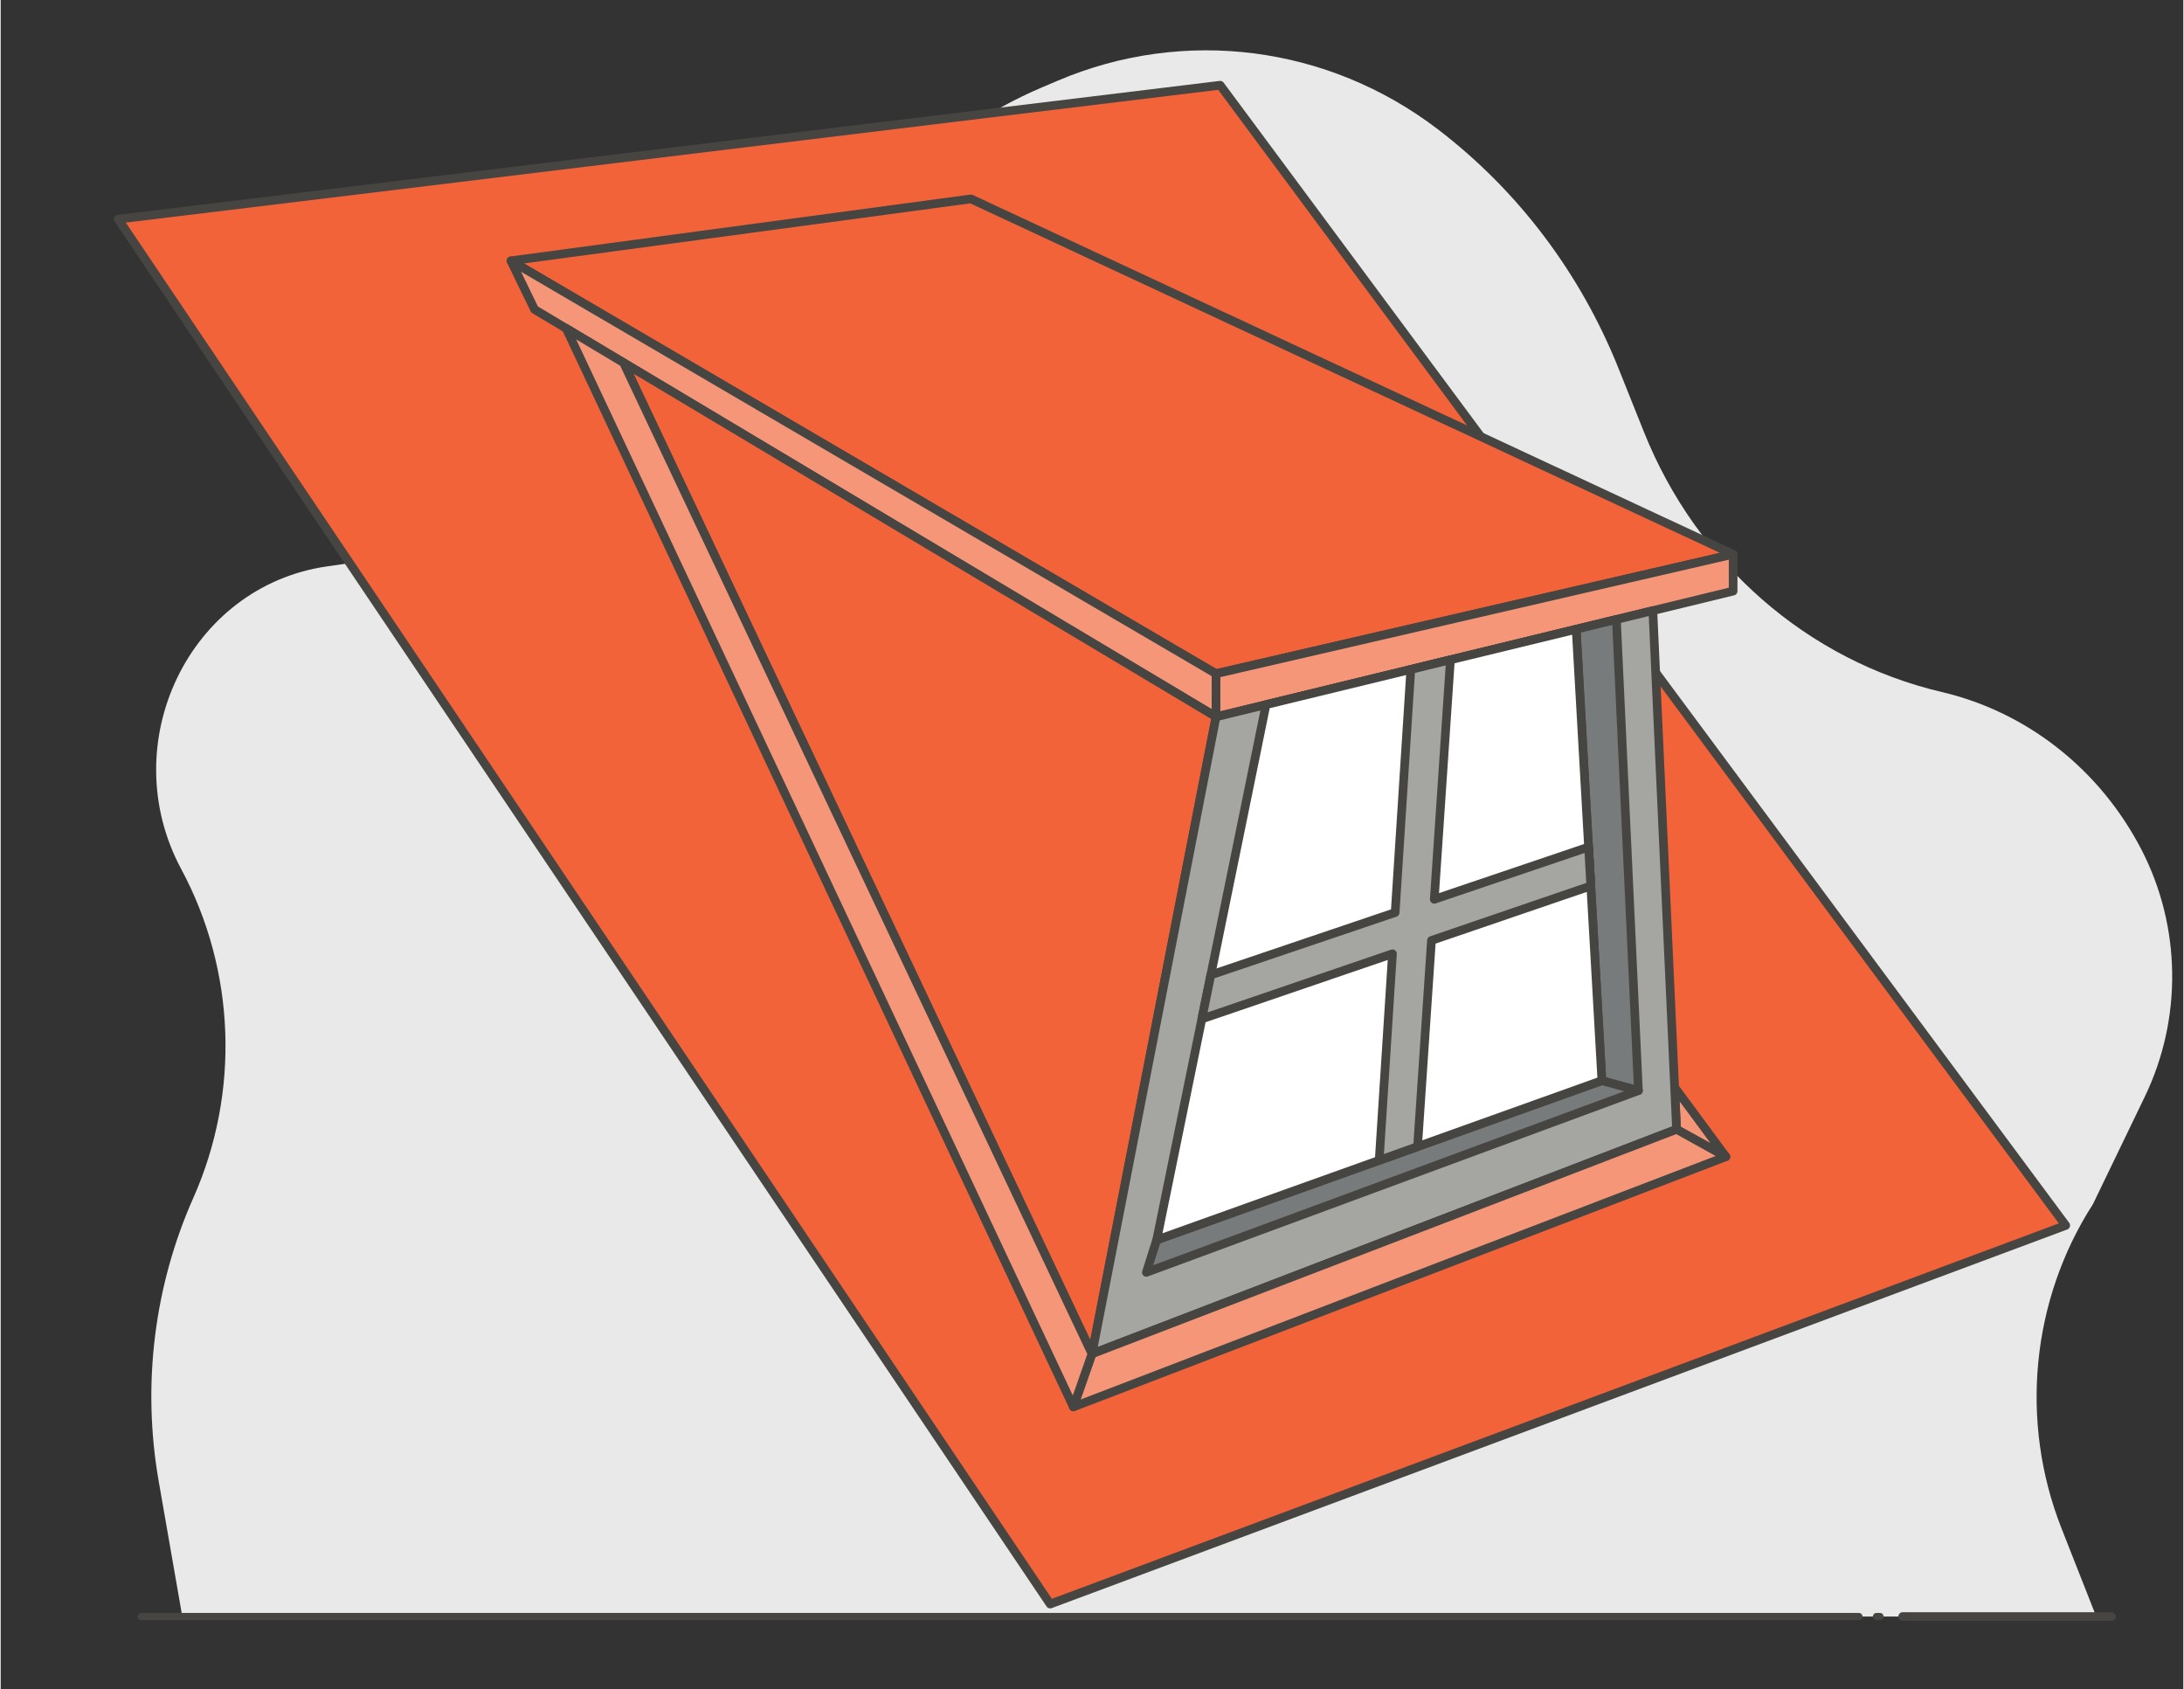 <svg version="1.2" baseProfile="tiny-ps" xmlns="http://www.w3.org/2000/svg" viewBox="0 0 1260 975" width="600" height="464">
	<rect x="0" y="0" width="1260" height="975" fill="#333333" stroke="none"/>
	<title>dachgauben-gaubenformen-trapezgaube-ai</title>
	<style>
		tspan { white-space:pre }
		.shp0 { fill: #e8e9e8 } 
		.shp1 { fill: #ffffff;stroke: #464542;stroke-linecap:round;stroke-linejoin:round;stroke-width: 4.15 } 
		.shp2 { fill: #ffffff;stroke: #464542;stroke-linecap:round;stroke-linejoin:round;stroke-width: 5 } 
		.shp3 { fill: #f36339;stroke: #464542;stroke-linecap:round;stroke-linejoin:round;stroke-width: 5 } 
		.shp4 { fill: #f69678;stroke: #464542;stroke-linecap:round;stroke-linejoin:round;stroke-width: 5 } 
		.shp5 { fill: #a5a5a1;stroke: #464542;stroke-linecap:round;stroke-linejoin:round;stroke-width: 5 } 
		.shp6 { fill: #787b7c;stroke: #464542;stroke-linecap:round;stroke-linejoin:round;stroke-width: 5 } 
		.shp7 { fill: none;stroke: #464542;stroke-linecap:round;stroke-linejoin:round;stroke-width: 5 } 
	</style>
	<g id="Background">
	</g>
	<g id="ico">
	</g>
	<g id="icons">
		<g id="&lt;Group&gt;">
			<path id="&lt;Path&gt;" class="shp0" d="M104.85 933.01L91.19 854.7C81.55 799.4 88.54 742.38 111.23 691.34L111.23 691.34C138.24 630.59 135.65 560.13 104.27 501.69L104.27 501.69C65.24 429.02 108.81 338.41 188.3 326.92L309.98 309.35C377.23 299.63 434.91 254.7 462.6 190.46L463.19 189.07C490.29 126.2 539.71 76.55 601.19 50.41L610.32 46.53C683.1 15.59 766.19 26.2 829.54 74.53L829.54 74.53C875.82 109.84 911.91 157.57 933.92 212.57L948.63 249.32C979.03 325.29 1043.11 381.24 1120.52 399.4L1120.52 399.4C1169.93 410.99 1212.05 444.26 1235.92 490.56L1235.92 490.56C1258.78 534.9 1259.47 587.96 1237.78 632.92L1207.82 695L1207.82 695C1172.2 750.36 1165.39 820.42 1189.64 882.02L1209.72 933.01L104.85 933.01Z" />
			<g id="&lt;Group&gt;">
				<path id="&lt;Path&gt;" class="shp1" d="M1072.72 933.01L81.13 933.01" />
				<path id="&lt;Path&gt;" class="shp1" d="M1084.9 933.01L1082.86 933.01" />
				<path id="&lt;Path&gt;" class="shp2" d="M1218.56 933.01L1098 933.01" />
			</g>
		</g>
		<path id="&lt;Path&gt;" class="shp3" d="M1192.12 707.27L605.86 925.81L67.88 126.5L703.99 49.19L1192.12 707.27Z" />
		<path id="&lt;Path&gt;" class="shp4" d="M967.45 651.85L966.34 627.56L995.92 667.61L967.45 651.85Z" />
		<path id="&lt;Path&gt;" class="shp3" d="M560.11 114.79L1000.11 319.89L701.38 388.83L294.57 150.53L560.11 114.79Z" />
		<path id="&lt;Path&gt;" class="shp4" d="M701.6 388.83L701.6 413.72L308.19 178.62L294.57 150.53L701.6 388.83Z" />
		<path id="&lt;Path&gt;" class="shp4" d="M701.6 388.83L1000.11 319.89L1000.11 341.17L705.41 412.8L701.6 413.72L701.6 388.83Z" />
		<path id="&lt;Path&gt;" class="shp3" d="M701.6 413.72L630 781.38L359.56 209.32L701.6 413.72Z" />
		<path id="&lt;Path&gt;" class="shp5" d="M701.6 413.72L953.77 352.43L967.45 651.81L630 781.38L701.6 413.72Z" />
		<path id="&lt;Path&gt;" class="shp6" d="M932.72 357.55L945.43 629.47L924.36 623.72L909.5 363.19L932.72 357.55Z" />
		<path id="&lt;Path&gt;" class="shp6" d="M945.43 629.47L661.38 734.36L667.34 715.64L924.36 623.72L945.43 629.47Z" />
		<path id="&lt;Path&gt;" class="shp2" d="M924.35 623.7L667.35 715.65L693.4 588.1L698.6 562.7L730.45 406.7L822.6 384.3L909.5 363.2L916.65 488.9L917.95 511.35L924.35 623.7Z" />
		<path id="&lt;Path&gt;" class="shp7" d="M917.95 511.35L916.65 488.9" />
		<path id="&lt;Path&gt;" class="shp5" d="M825.97 542.79L817.93 661.78L795.78 669.71L803.46 550.48L693.4 588.1L698.6 562.7L805 526.69L814.04 386.39L836.91 380.83L827.58 519.05L916.65 488.9L917.95 511.35L825.97 542.79Z" />
		<path id="&lt;Path&gt;" class="shp4" d="M995.92 667.61L619.26 812.02L630 781.38L967.45 651.81L995.92 667.61Z" />
		<path id="&lt;Path&gt;" class="shp4" d="" />
		<path id="&lt;Path&gt;" class="shp4" d="M619.26 812.02L326.48 189.55L359.56 209.32L630 781.38L619.26 812.02Z" />
	</g>
	<g id="Layer 3">
	</g>
</svg>